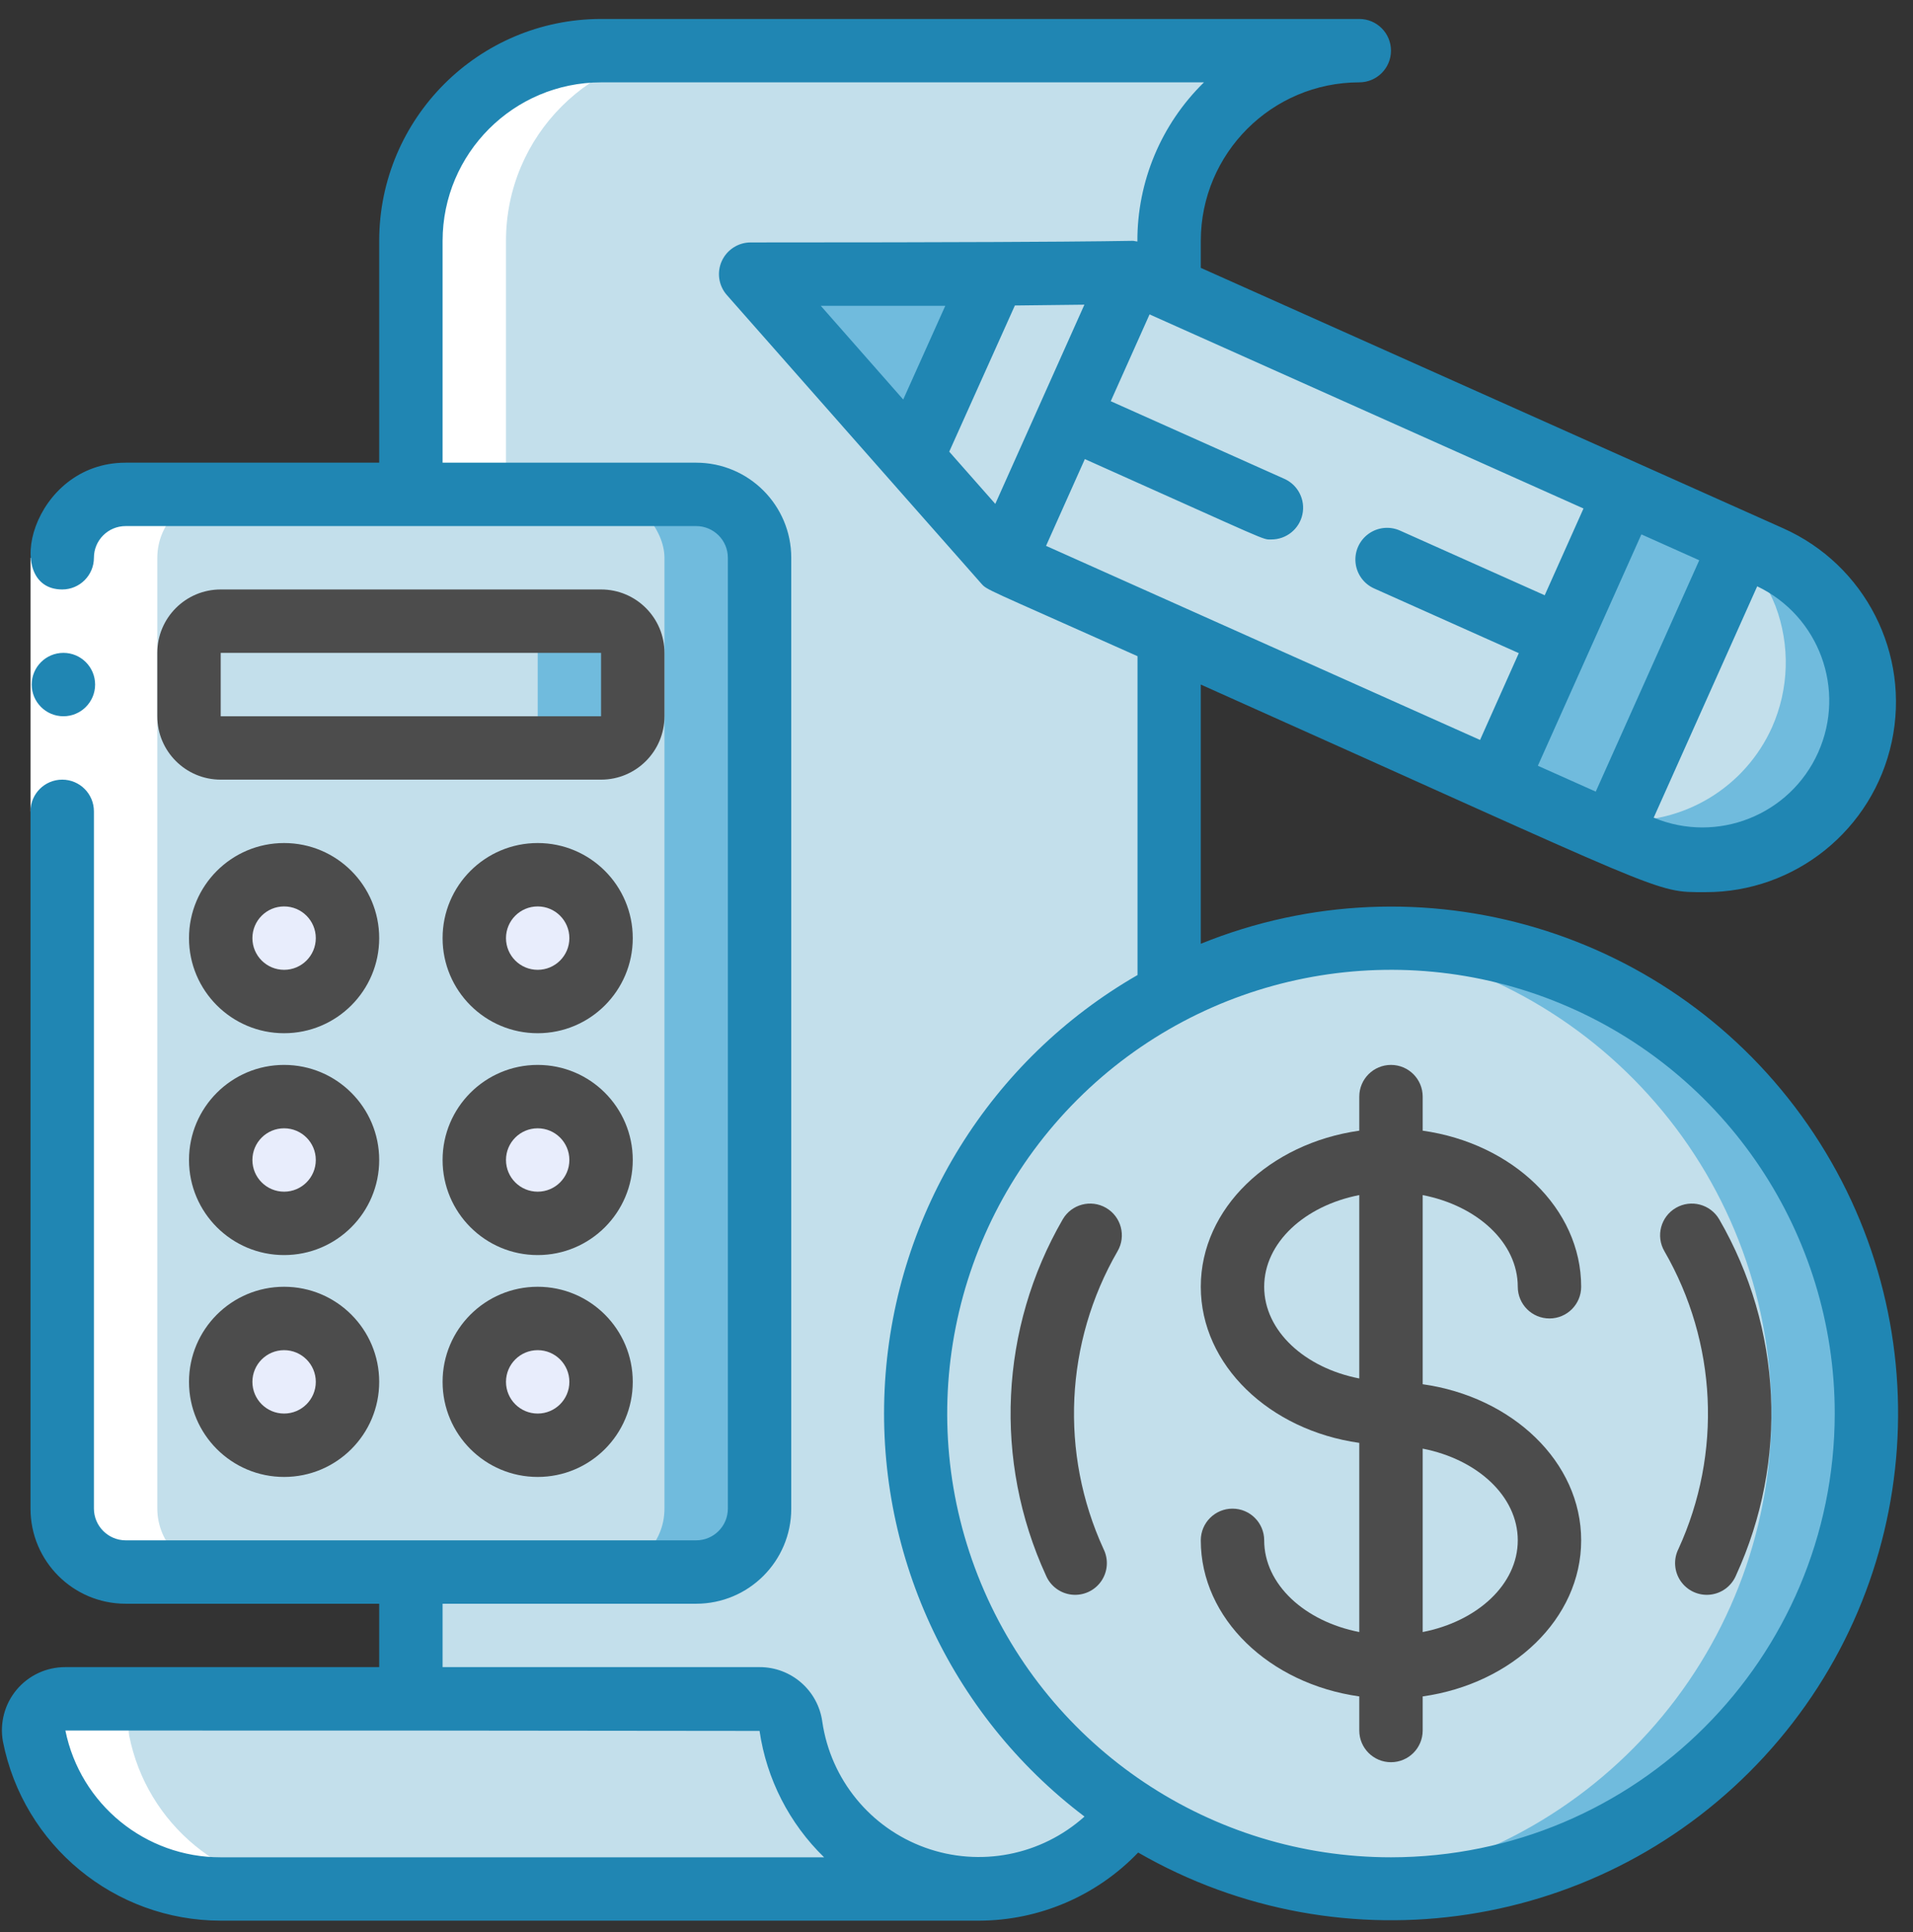 <svg xmlns="http://www.w3.org/2000/svg" xmlns:xlink="http://www.w3.org/1999/xlink" width="100px" height="101px" viewBox="0 0 100 101"><rect x="0" y="0" width="100" height="101" fill="#333333" stroke="none"/><title>65B5267C-B7B1-4396-BDCD-A2D9C5FA78B5</title><g id="Page-1" stroke="none" stroke-width="1" fill="none" fill-rule="evenodd"><g id="Home.V2" transform="translate(-1265, -1445)" fill-rule="nonzero"><g id="Group-16" transform="translate(212, 1150.991)"><g id="Group-14" transform="translate(0, 207)"><g id="Group-11" transform="translate(1017, 88)"><g id="taxes" transform="translate(36.1, 0)"><g id="Icons_copy" transform="translate(1.557, 1.657)"><path d="M64.46,0.845 C64.46,1.127 64.316,1.389 64.079,1.541 C64.042,1.578 63.996,1.606 63.947,1.624 C61.143,3.462 59.455,6.589 59.456,9.942 L59.456,12.427 L57.601,11.599 L50.31,11.648 L41.23,11.698 C40.582,11.705 39.999,12.089 39.735,12.68 C39.471,13.272 39.576,13.962 40.004,14.449 L46.018,21.259 L50.84,26.727 L59.456,30.587 L59.456,49.278 C51.666,53.384 46.632,61.308 46.226,70.105 C45.821,78.902 50.104,87.256 57.485,92.061 C55.629,94.607 52.665,96.11 49.515,96.104 C48.676,96.101 47.842,95.995 47.029,95.789 C43.827,94.965 41.247,92.596 40.153,89.476 C39.93,88.87 39.775,88.243 39.689,87.603 C39.575,86.783 38.877,86.17 38.048,86.162 L19.822,86.162 L19.822,79.534 L34.734,79.534 C36.562,79.529 38.043,78.048 38.048,76.22 L38.048,26.511 C38.043,24.683 36.562,23.203 34.734,23.197 L19.822,23.197 L19.822,9.942 C19.822,4.451 24.273,-5.17385487e-15 29.764,-5.17385487e-15 L63.615,-5.17385487e-15 C64.081,0.002 64.459,0.379 64.46,0.845 Z" id="Shape" fill="#C3DFEB"></path><path d="M49.515,96.104 L9.88,96.104 C5.127,96.099 1.04,92.734 0.122,88.071 C0.043,87.591 0.181,87.101 0.498,86.733 C0.815,86.364 1.278,86.155 1.764,86.162 L38.052,86.162 C38.882,86.166 39.581,86.783 39.687,87.607 C39.78,88.244 39.938,88.87 40.158,89.476 C41.552,93.448 45.304,96.106 49.515,96.104 L49.515,96.104 Z" id="Shape" fill="#C3DFEB"></path><rect id="Rectangle-path" fill="#70BBDD" x="1.595" y="23.197" width="36.453" height="56.337" rx="3.314"></rect><rect id="Rectangle-path" fill="#C3DFEB" x="1.595" y="23.197" width="31.482" height="56.337" rx="3.314"></rect><rect id="Rectangle-path" fill="#70BBDD" x="8.223" y="29.825" width="23.197" height="6.628" rx="1.657"></rect><g id="Group" transform="translate(8.091, 11.599)"><rect id="Rectangle-path" fill="#C3DFEB" x="0.133" y="18.227" width="18.227" height="6.628" rx="1.657"></rect><circle id="Oval" fill="#E8EDFC" cx="5.103" cy="34.796" r="3.314"></circle><circle id="Oval" fill="#E8EDFC" cx="5.103" cy="46.395" r="3.314"></circle><circle id="Oval" fill="#E8EDFC" cx="5.103" cy="57.994" r="3.314"></circle><circle id="Oval" fill="#E8EDFC" cx="18.359" cy="34.796" r="3.314"></circle><circle id="Oval" fill="#E8EDFC" cx="18.359" cy="46.395" r="3.314"></circle><circle id="Oval" fill="#E8EDFC" cx="18.359" cy="57.994" r="3.314"></circle><path d="M75.226,11.499 L68.466,26.627 L51.366,18.989 L42.75,15.128 L37.928,9.66 L31.913,2.85 C31.486,2.364 31.381,1.673 31.644,1.082 C31.908,0.49 32.492,0.107 33.139,0.099 L42.219,0.05 L49.51,2.94334855e-15 L51.366,0.828 L75.226,11.499 Z" id="Shape" fill="#C3DFEB"></path><path d="M86.974,25.832 C86.076,27.839 84.417,29.406 82.363,30.189 C80.309,30.973 78.027,30.907 76.021,30.008 L74.513,29.328 L68.466,26.627 L75.226,11.499 L81.274,14.2 L82.782,14.879 C84.794,15.771 86.369,17.428 87.155,19.484 C87.942,21.54 87.877,23.825 86.974,25.832 Z" id="Shape" fill="#E8EDFC"></path></g><polygon id="Rectangle-path" fill="#70BBDD" transform="translate(82.96, 32.011) rotate(-65.921) translate(-82.96, -32.011) " points="74.675 28.699 91.245 28.699 91.245 35.322 74.675 35.322"></polygon><path d="M50.31,11.648 L46.018,21.259 L40.002,14.45 C39.572,13.964 39.466,13.271 39.73,12.679 C39.995,12.086 40.581,11.702 41.23,11.696 L50.31,11.648 Z" id="Shape" fill="#70BBDD"></path><polygon id="Shape" fill="#C3DFEB" points="57.601 11.599 50.84 26.727 46.018 21.259 50.31 11.648"></polygon><path d="M95.064,37.431 C94.166,39.437 92.508,41.005 90.453,41.788 C88.399,42.571 86.118,42.506 84.112,41.606 L82.604,40.927 L82.902,40.248 L89.232,26.097 L89.364,25.799 L90.872,26.478 C92.885,27.37 94.459,29.027 95.246,31.083 C96.033,33.138 95.968,35.423 95.064,37.431 Z" id="Shape" fill="#70BBDD"></path><path d="M90.972,35.376 C89.558,38.521 86.344,40.461 82.902,40.248 L89.232,26.097 C90.064,26.935 90.718,27.933 91.154,29.03 C91.93,31.087 91.865,33.367 90.972,35.376 Z" id="Shape" fill="#C3DFEB"></path><path d="M95.909,71.249 C95.905,84.974 84.78,96.099 71.055,96.104 C70.241,96.11 69.428,96.066 68.619,95.971 C68.586,95.971 68.553,95.988 68.52,95.971 C57.625,94.856 48.745,86.74 46.658,75.988 C44.571,65.237 49.77,54.388 59.456,49.278 C62.269,47.777 65.348,46.843 68.52,46.527 C68.553,46.511 68.586,46.527 68.619,46.527 C69.428,46.433 70.241,46.388 71.055,46.395 C84.78,46.399 95.905,57.524 95.909,71.249 Z" id="Shape" fill="#70BBDD"></path><path d="M90.939,71.249 C90.928,83.99 81.292,94.662 68.619,95.971 C68.586,95.971 68.553,95.988 68.52,95.971 C55.854,94.658 46.229,83.983 46.229,71.249 C46.229,58.515 55.854,47.841 68.52,46.527 C68.553,46.511 68.586,46.527 68.619,46.527 C81.292,47.836 90.928,58.509 90.939,71.249 Z" id="Shape" fill="#C3DFEB"></path></g><g id="Icons" transform="translate(1.557, 1.657)" fill="#FFFFFF"><path d="M5.093,88.071 C5.014,87.591 5.152,87.101 5.469,86.733 C5.785,86.364 6.249,86.155 6.735,86.162 L1.764,86.162 C1.278,86.155 0.815,86.364 0.498,86.733 C0.181,87.101 0.043,87.591 0.122,88.071 C1.04,92.734 5.127,96.099 9.88,96.104 L14.851,96.104 C10.098,96.099 6.011,92.734 5.093,88.071 L5.093,88.071 Z" id="Shape"></path><path d="M1.595,26.511 L1.595,76.22 C1.601,78.048 3.081,79.529 4.909,79.534 L9.88,79.534 C8.052,79.529 6.572,78.048 6.566,76.22 L6.566,26.511 C6.572,24.683 8.052,23.203 9.88,23.197 L4.909,23.197 C3.081,23.203 1.601,24.683 1.595,26.511 Z" id="Shape"></path><path d="M19.822,9.942 L19.822,23.197 L24.793,23.197 L24.793,9.942 C24.793,4.451 29.244,-5.17385487e-15 34.734,-5.17385487e-15 L29.764,-5.17385487e-15 C24.273,-5.17385487e-15 19.822,4.451 19.822,9.942 Z" id="Shape"></path></g><polygon id="Rectangle-path" fill="#FFFFFF" points="1.495 28.168 4.809 28.168 4.809 41.424 1.495 41.424"></polygon><g id="Group"><path d="M3.215,36.453 C2.3,36.453 1.558,35.711 1.558,34.796 C1.558,33.881 2.3,33.139 3.215,33.139 C4.13,33.139 4.872,33.881 4.872,34.796 C4.872,35.711 4.13,36.453 3.215,36.453 Z" id="Shape" fill="#2086B3"></path><path d="M34.634,36.453 L34.634,33.139 C34.634,31.309 33.151,29.825 31.32,29.825 L11.437,29.825 C9.607,29.825 8.123,31.309 8.123,33.139 L8.123,36.453 C8.123,38.283 9.607,39.767 11.437,39.767 L31.32,39.767 C33.151,39.767 34.634,38.283 34.634,36.453 Z M11.437,36.453 L11.437,33.139 L31.32,33.139 L31.32,36.453 L11.437,36.453 Z" id="Shape" fill="#4C4C4C"></path><path d="M14.751,43.081 C12.006,43.081 9.78,45.306 9.78,48.052 C9.78,50.797 12.006,53.023 14.751,53.023 C17.496,53.023 19.722,50.797 19.722,48.052 C19.722,45.306 17.496,43.081 14.751,43.081 Z M14.751,49.709 C13.836,49.709 13.094,48.967 13.094,48.052 C13.094,47.137 13.836,46.395 14.751,46.395 C15.666,46.395 16.408,47.137 16.408,48.052 C16.408,48.967 15.666,49.709 14.751,49.709 Z" id="Shape" fill="#4C4C4C"></path><path d="M14.751,54.68 C12.006,54.68 9.78,56.905 9.78,59.65 C9.78,62.396 12.006,64.621 14.751,64.621 C17.496,64.621 19.722,62.396 19.722,59.65 C19.722,56.905 17.496,54.68 14.751,54.68 Z M14.751,61.307 C13.836,61.307 13.094,60.566 13.094,59.65 C13.094,58.735 13.836,57.994 14.751,57.994 C15.666,57.994 16.408,58.735 16.408,59.65 C16.408,60.566 15.666,61.307 14.751,61.307 Z" id="Shape" fill="#4C4C4C"></path><path d="M14.751,66.278 C12.006,66.278 9.78,68.504 9.78,71.249 C9.78,73.995 12.006,76.22 14.751,76.22 C17.496,76.22 19.722,73.995 19.722,71.249 C19.722,68.504 17.496,66.278 14.751,66.278 Z M14.751,72.906 C13.836,72.906 13.094,72.164 13.094,71.249 C13.094,70.334 13.836,69.592 14.751,69.592 C15.666,69.592 16.408,70.334 16.408,71.249 C16.408,72.164 15.666,72.906 14.751,72.906 Z" id="Shape" fill="#4C4C4C"></path><path d="M28.007,43.081 C25.261,43.081 23.036,45.306 23.036,48.052 C23.036,50.797 25.261,53.023 28.007,53.023 C30.752,53.023 32.977,50.797 32.977,48.052 C32.977,45.306 30.752,43.081 28.007,43.081 Z M28.007,49.709 C27.091,49.709 26.35,48.967 26.35,48.052 C26.35,47.137 27.091,46.395 28.007,46.395 C28.922,46.395 29.663,47.137 29.663,48.052 C29.663,48.967 28.922,49.709 28.007,49.709 Z" id="Shape" fill="#4C4C4C"></path><path d="M28.007,54.68 C25.261,54.68 23.036,56.905 23.036,59.65 C23.036,62.396 25.261,64.621 28.007,64.621 C30.752,64.621 32.977,62.396 32.977,59.65 C32.977,56.905 30.752,54.68 28.007,54.68 Z M28.007,61.307 C27.091,61.307 26.35,60.566 26.35,59.65 C26.35,58.735 27.091,57.994 28.007,57.994 C28.922,57.994 29.663,58.735 29.663,59.65 C29.663,60.566 28.922,61.307 28.007,61.307 Z" id="Shape" fill="#4C4C4C"></path><path d="M28.007,66.278 C25.261,66.278 23.036,68.504 23.036,71.249 C23.036,73.995 25.261,76.22 28.007,76.22 C30.752,76.22 32.977,73.995 32.977,71.249 C32.977,68.504 30.752,66.278 28.007,66.278 Z M28.007,72.906 C27.091,72.906 26.35,72.164 26.35,71.249 C26.35,70.334 27.091,69.592 28.007,69.592 C28.922,69.592 29.663,70.334 29.663,71.249 C29.663,72.164 28.922,72.906 28.007,72.906 Z" id="Shape" fill="#4C4C4C"></path><path d="M79.24,66.278 C79.24,67.193 79.981,67.935 80.897,67.935 C81.812,67.935 82.554,67.193 82.554,66.278 C82.554,62.182 78.963,58.779 74.269,58.118 L74.269,56.337 C74.269,55.421 73.527,54.68 72.612,54.68 C71.697,54.68 70.955,55.421 70.955,56.337 L70.955,58.118 C66.261,58.781 62.67,62.182 62.67,66.278 C62.67,70.374 66.261,73.778 70.955,74.439 L70.955,84.328 C68.105,83.772 65.984,81.842 65.984,79.534 C65.984,78.619 65.242,77.877 64.327,77.877 C63.412,77.877 62.67,78.619 62.67,79.534 C62.67,83.63 66.261,87.033 70.955,87.694 L70.955,89.476 C70.955,90.391 71.697,91.133 72.612,91.133 C73.527,91.133 74.269,90.391 74.269,89.476 L74.269,87.694 C78.963,87.032 82.554,83.63 82.554,79.534 C82.554,75.438 78.963,72.035 74.269,71.373 L74.269,61.485 C77.119,62.04 79.24,63.969 79.24,66.278 Z M70.955,71.072 C68.105,70.517 65.984,68.586 65.984,66.278 C65.984,63.97 68.105,62.04 70.955,61.485 L70.955,71.072 Z M79.24,79.534 C79.24,81.844 77.119,83.772 74.269,84.328 L74.269,74.74 C77.119,75.295 79.24,77.224 79.24,79.534 Z" id="Shape" fill="#4C4C4C"></path><path d="M62.67,48.347 L62.67,34.796 C87.372,45.845 86.308,45.649 89.044,45.649 C93.743,45.66 97.808,42.38 98.79,37.785 C99.772,33.189 97.402,28.534 93.108,26.624 L62.67,13.012 L62.67,11.599 C62.676,7.025 66.382,3.319 70.955,3.314 C71.87,3.314 72.612,2.572 72.612,1.657 C72.612,0.742 71.87,0 70.955,0 L31.32,0 C24.918,0.007 19.729,5.196 19.722,11.599 L19.722,23.197 L6.466,23.197 C1.545,23.197 -0.028,29.825 3.152,29.825 C4.067,29.825 4.809,29.083 4.809,28.168 C4.809,27.253 5.551,26.511 6.466,26.511 L36.291,26.511 C37.206,26.511 37.948,27.253 37.948,28.168 L37.948,77.877 C37.948,78.792 37.206,79.534 36.291,79.534 L6.466,79.534 C5.553,79.529 4.815,78.79 4.809,77.877 L4.809,41.424 C4.809,40.509 4.067,39.767 3.152,39.767 C2.237,39.767 1.495,40.509 1.495,41.424 L1.495,77.877 C1.495,80.622 3.721,82.848 6.466,82.848 L19.722,82.848 L19.722,86.162 L3.318,86.162 C2.337,86.157 1.405,86.588 0.774,87.338 C0.143,88.089 -0.121,89.081 0.052,90.046 C1.124,95.486 5.892,99.411 11.437,99.417 L51.071,99.417 C54.215,99.411 57.221,98.125 59.396,95.855 C70.136,102.045 83.732,99.961 92.124,90.838 C100.517,81.716 101.463,67.993 94.401,57.806 C87.339,47.618 74.157,43.689 62.67,48.347 Z M91.756,29.66 C94.997,31.212 96.411,35.064 94.943,38.344 C93.476,41.624 89.662,43.137 86.345,41.755 L91.756,29.66 Z M85.702,26.945 L88.726,28.298 L83.316,40.393 L80.29,39.041 L85.702,26.945 Z M82.676,25.592 L80.648,30.128 L73.084,26.747 C72.544,26.505 71.915,26.57 71.436,26.918 C70.957,27.265 70.699,27.842 70.76,28.43 C70.821,29.019 71.192,29.531 71.732,29.772 L79.294,33.154 L77.268,37.692 L54.581,27.545 L56.609,23.009 C66.481,27.423 65.865,27.211 66.36,27.211 C67.142,27.211 67.819,26.665 67.982,25.9 C68.146,25.135 67.752,24.36 67.038,24.041 L57.963,19.983 L59.992,15.445 L82.676,25.592 Z M51.928,25.351 L49.52,22.621 L52.952,14.979 L56.586,14.937 C55.805,16.686 52.715,23.597 51.928,25.351 L51.928,25.351 Z M11.437,96.104 C7.498,96.109 4.101,93.336 3.318,89.476 C26.053,89.476 17.733,89.476 39.605,89.497 C39.972,92.011 41.158,94.333 42.979,96.104 L11.437,96.104 Z M42.886,89.025 C42.666,87.383 41.262,86.158 39.605,86.162 L23.036,86.162 L23.036,82.848 L36.291,82.848 C39.037,82.848 41.262,80.622 41.262,77.877 L41.262,28.168 C41.262,25.423 39.037,23.197 36.291,23.197 L23.036,23.197 L23.036,11.599 C23.041,7.025 26.747,3.319 31.32,3.314 L62.836,3.314 C60.598,5.503 59.342,8.505 59.356,11.635 C58.528,11.532 62.138,11.683 39.141,11.683 C38.49,11.683 37.899,12.064 37.63,12.658 C37.362,13.251 37.466,13.947 37.897,14.435 C45.055,22.564 51.517,29.873 51.172,29.491 C51.525,29.882 51.217,29.669 59.363,33.313 L59.363,49.982 C51.679,54.405 46.723,62.385 46.166,71.234 C45.608,80.083 49.523,88.622 56.591,93.974 C54.324,96.008 51.123,96.632 48.258,95.597 C45.394,94.563 43.33,92.038 42.886,89.025 Z M49.313,14.997 L47.115,19.895 L42.806,14.997 L49.313,14.997 Z M72.612,96.104 C63.229,96.104 54.771,90.452 51.18,81.783 C47.59,73.115 49.574,63.138 56.209,56.503 C62.843,49.869 72.821,47.884 81.489,51.475 C90.157,55.065 95.809,63.524 95.809,72.906 C95.796,85.712 85.418,96.09 72.612,96.104 Z" id="Shape" fill="#2086B3"></path><path d="M57.719,62.154 C56.928,61.694 55.914,61.962 55.454,62.752 C52.159,68.446 51.831,75.385 54.574,81.365 C54.808,81.924 55.328,82.311 55.93,82.374 C56.533,82.437 57.122,82.166 57.466,81.668 C57.811,81.169 57.855,80.523 57.583,79.981 C55.293,74.981 55.567,69.181 58.319,64.419 C58.779,63.628 58.51,62.614 57.719,62.154 L57.719,62.154 Z" id="Shape" fill="#4C4C4C"></path><path d="M87.505,62.154 C86.713,62.614 86.445,63.628 86.905,64.419 C89.656,69.181 89.931,74.981 87.64,79.981 C87.368,80.523 87.413,81.169 87.757,81.668 C88.102,82.166 88.691,82.437 89.293,82.374 C89.896,82.311 90.416,81.924 90.649,81.365 C93.393,75.385 93.065,68.446 89.77,62.752 C89.309,61.962 88.295,61.694 87.505,62.154 L87.505,62.154 Z" id="Shape" fill="#4C4C4C"></path></g></g></g></g></g></g></g></svg>